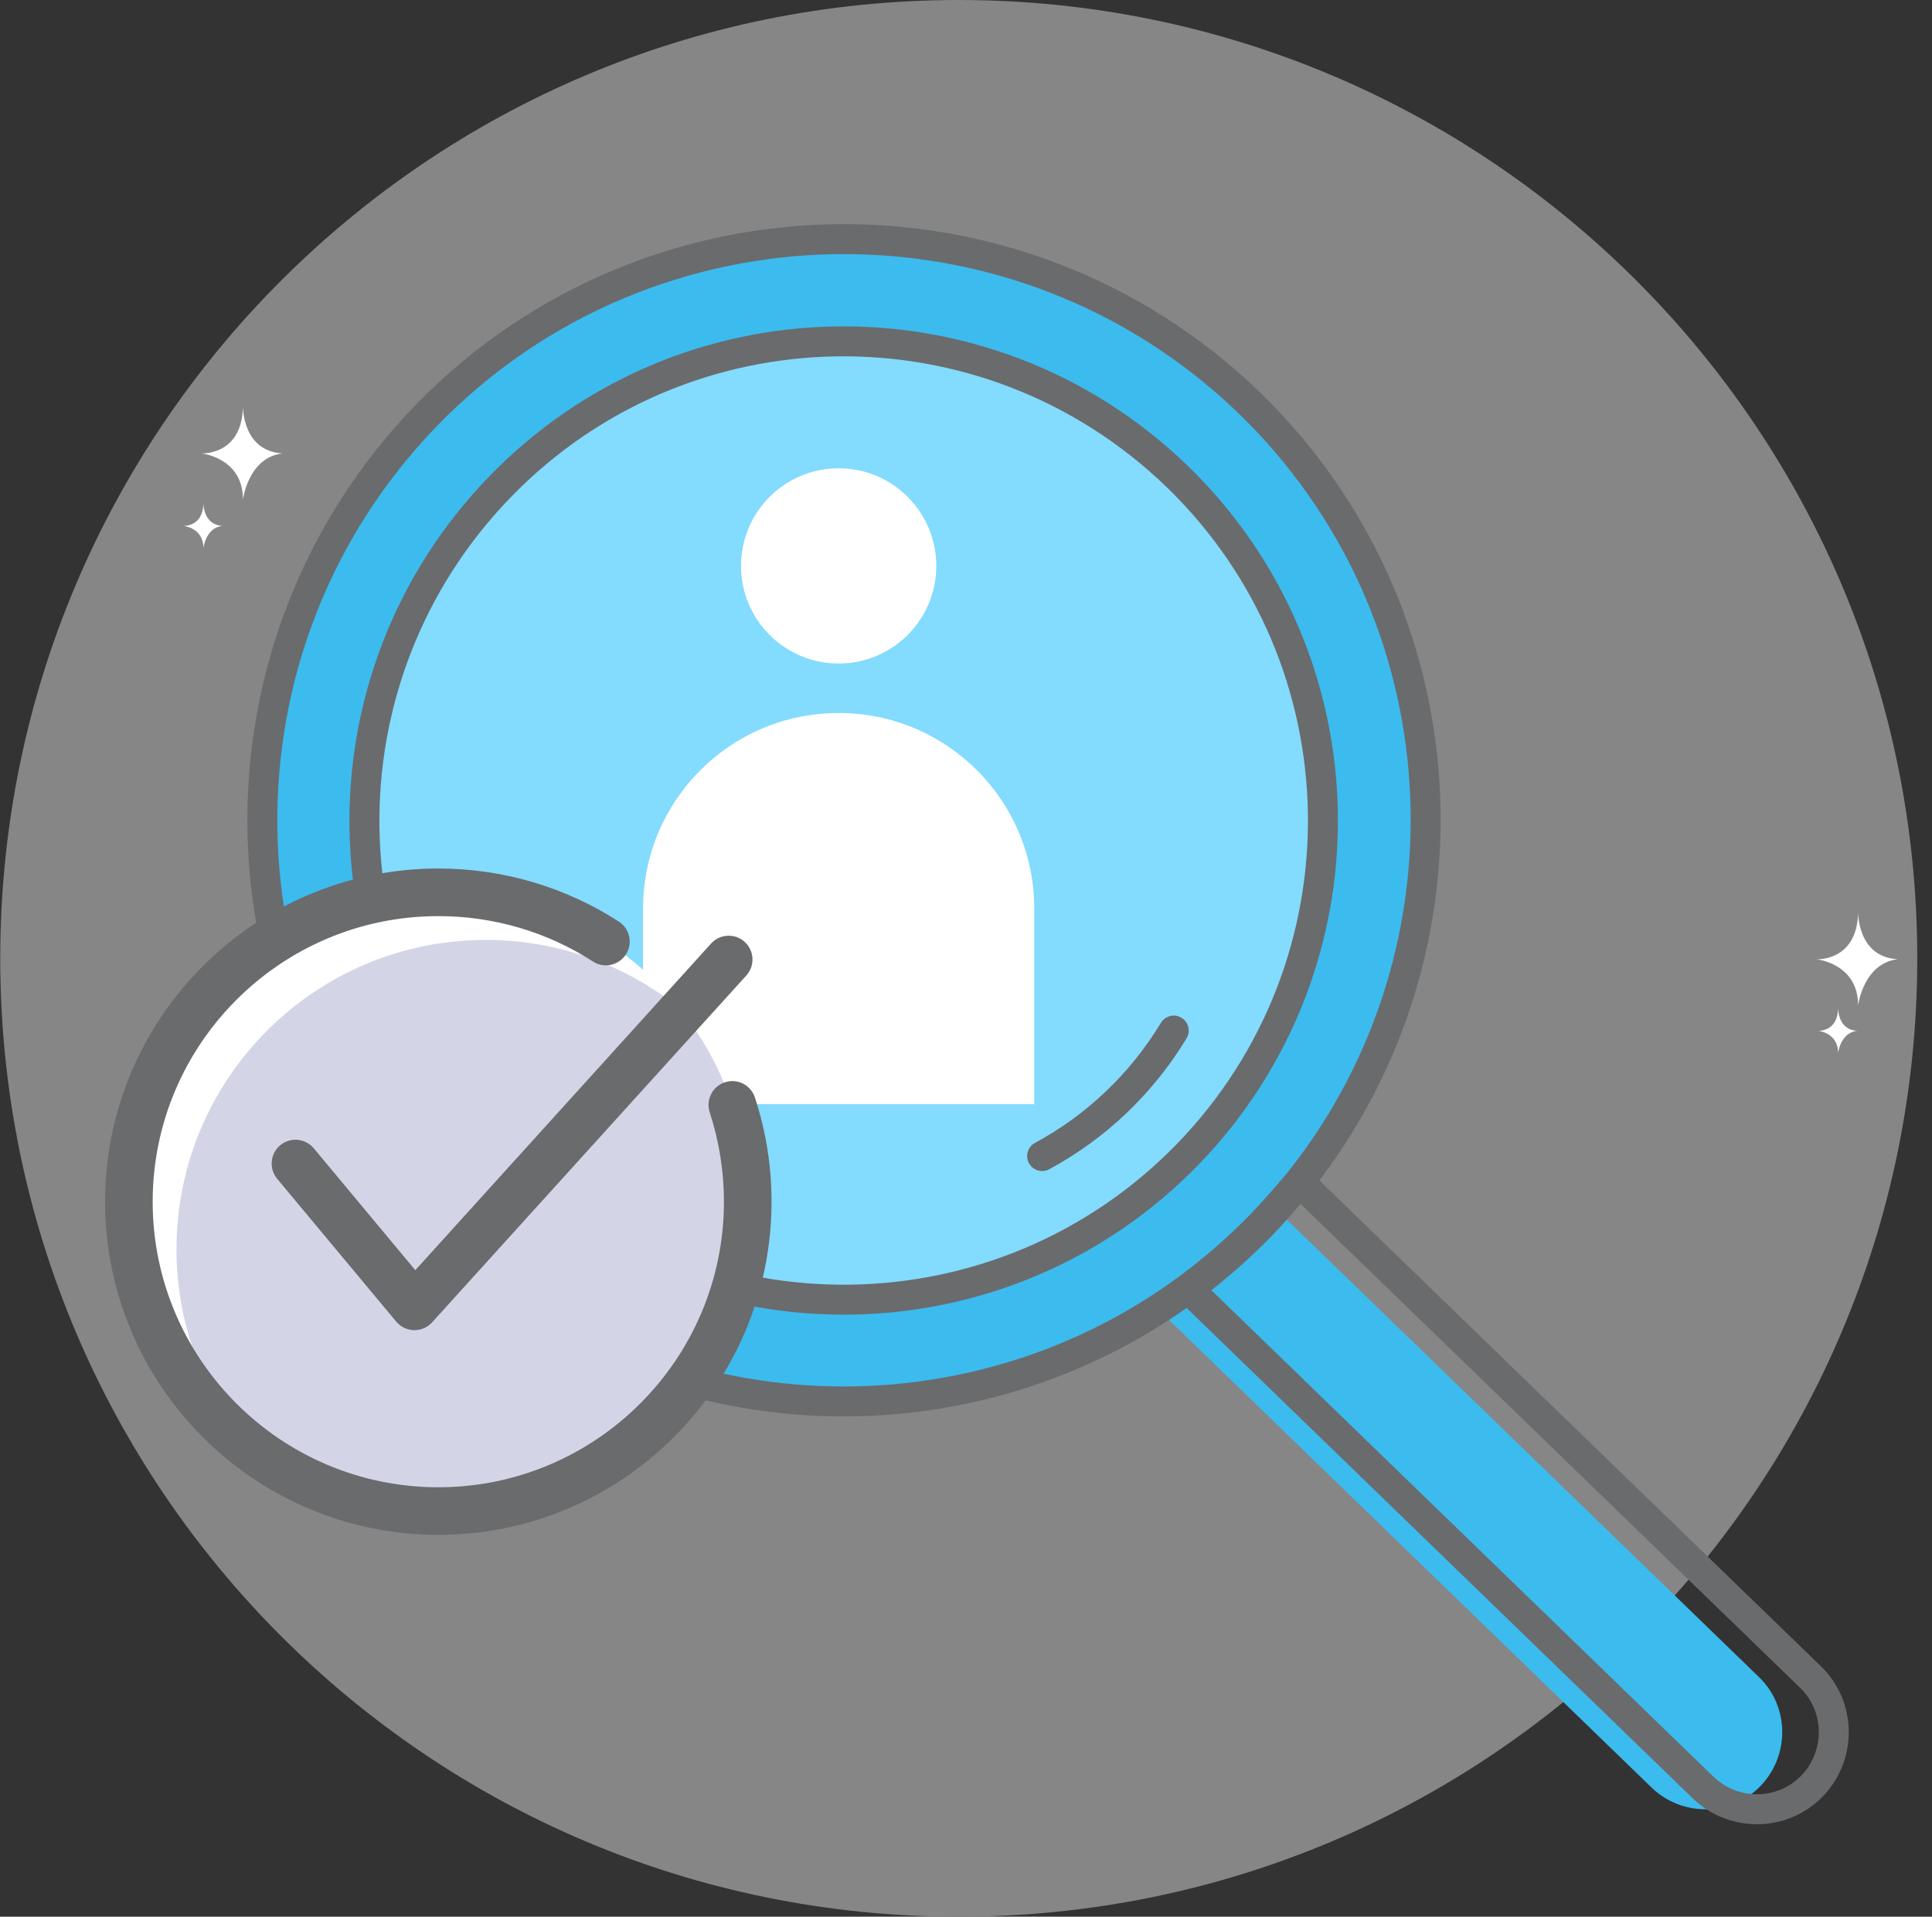 <svg width="129" height="128" viewBox="0 0 129 128" fill="none" xmlns="http://www.w3.org/2000/svg">
<rect x="0" y="0" width="129" height="128" fill="#333333" stroke="none"/>
<g clip-path="url(#clip0_168_6441)">
<path d="M64.016 128C99.362 128 128.016 99.346 128.016 64C128.016 28.654 99.362 0 64.016 0C28.67 0 0.016 28.654 0.016 64C0.016 99.346 28.67 128 64.016 128Z" fill="#868686"/>
<path d="M79.311 77.079C67.008 89.75 46.776 90.077 34.064 77.774C33.941 77.651 33.859 77.57 33.737 77.447C33.328 77.038 32.96 76.67 32.593 76.262C31.285 74.79 30.099 73.237 29.118 71.602C27.647 69.191 26.502 66.615 25.685 63.999C22.456 53.25 24.99 41.151 33.369 32.527C41.217 24.434 52.252 21.369 62.553 23.412C65.046 23.903 67.539 24.72 69.869 25.783C71.708 26.641 73.466 27.704 75.183 28.93C75.632 29.257 76.082 29.584 76.531 29.952C77.267 30.524 77.962 31.137 78.616 31.832C91.287 44.135 91.614 64.367 79.311 77.079Z" fill="#83DBFE"/>
<path d="M83.307 78.918L117.436 111.985C119.48 113.947 119.521 117.216 117.559 119.26C115.597 121.304 112.327 121.345 110.284 119.383L75.909 86.071C77.626 84.804 79.261 83.373 80.773 81.82C81.672 80.88 82.531 79.899 83.307 78.918Z" fill="#3CBBEE"/>
<path d="M86.749 78.918L120.879 111.985C122.922 113.947 122.963 117.216 121.001 119.26C119.039 121.304 115.77 121.345 113.726 119.383L79.352 86.071C81.068 84.804 82.703 83.373 84.215 81.82C85.115 80.88 85.973 79.899 86.749 78.918Z" stroke="#6A6B6D" stroke-width="2" stroke-miterlimit="10" stroke-linecap="round"/>
<path d="M28.464 27.745C13.546 43.154 13.913 67.719 29.323 82.638C43.138 96.044 64.351 97.107 79.352 86.03C81.068 84.763 82.703 83.333 84.216 81.779C85.115 80.839 85.973 79.858 86.79 78.877C99.052 63.427 97.867 40.906 83.398 26.887C67.989 12.009 43.383 12.377 28.464 27.745ZM79.311 77.079C67.008 89.75 46.776 90.077 34.064 77.774C21.352 65.471 21.066 45.239 33.369 32.527C45.672 19.816 65.904 19.529 78.616 31.832C91.287 44.135 91.614 64.367 79.311 77.079Z" fill="#3CBBEE" stroke="#6A6B6D" stroke-width="2" stroke-miterlimit="10" stroke-linecap="round"/>
<path d="M78.371 68.823C76.245 72.338 73.221 75.24 69.583 77.202" stroke="#6A6B6D" stroke-width="2" stroke-miterlimit="10" stroke-linecap="round"/>
<path d="M69.081 73.739H47.936C45.174 73.739 42.936 71.5 42.936 68.739V60.677C42.936 53.457 48.777 47.615 55.997 47.615C63.217 47.615 69.059 53.457 69.059 60.677V73.717C69.059 73.729 69.069 73.739 69.081 73.739Z" fill="white"/>
<path d="M55.997 44.312C59.598 44.312 62.517 41.393 62.517 37.792C62.517 34.191 59.598 31.272 55.997 31.272C52.397 31.272 49.477 34.191 49.477 37.792C49.477 41.393 52.397 44.312 55.997 44.312Z" fill="white"/>
<path d="M14.858 35.117C13.552 35.057 13.582 33.603 13.582 33.603C13.552 35.206 12.246 35.117 12.246 35.117C12.246 35.117 13.582 35.236 13.582 36.601C13.582 36.601 13.73 35.236 14.858 35.117Z" fill="white"/>
<path d="M18.866 30.278C16.164 30.13 16.224 27.132 16.224 27.132C16.164 30.456 13.433 30.278 13.433 30.278C13.433 30.278 16.224 30.545 16.224 33.365C16.224 33.336 16.58 30.545 18.866 30.278Z" fill="white"/>
<path d="M124.008 68.838C122.702 68.779 122.732 67.325 122.732 67.325C122.702 68.928 121.396 68.838 121.396 68.838C121.396 68.838 122.732 68.957 122.732 70.323C122.732 70.323 122.88 68.957 124.008 68.838Z" fill="white"/>
<path d="M126.71 64.059C124.008 63.911 124.068 60.913 124.068 60.913C124.008 64.237 121.277 64.059 121.277 64.059C121.277 64.059 124.068 64.326 124.068 67.147C124.068 67.117 124.424 64.326 126.71 64.059Z" fill="white"/>
<path d="M29.266 100.911C40.676 100.911 49.926 91.66 49.926 80.25C49.926 68.839 40.676 59.589 29.266 59.589C17.855 59.589 8.605 68.839 8.605 80.25C8.605 91.66 17.855 100.911 29.266 100.911Z" fill="white"/>
<path d="M32.444 62.768C21.037 62.768 11.784 72.021 11.784 83.428C11.784 88.323 13.494 92.812 16.342 96.349C19.88 99.197 24.371 100.911 29.266 100.911C40.677 100.911 49.926 91.661 49.926 80.25C49.926 75.355 48.216 70.867 45.368 67.326C41.831 64.481 37.339 62.768 32.444 62.768Z" fill="#D3D5E7"/>
<path d="M29.266 102.5C16.997 102.5 7.016 92.516 7.016 80.25C7.016 67.984 16.997 58 29.266 58C33.563 58 37.73 59.227 41.319 61.544C42.056 62.021 42.266 63.003 41.789 63.74C41.313 64.472 40.334 64.694 39.593 64.211C36.523 62.227 32.95 61.179 29.266 61.179C18.748 61.179 10.194 69.732 10.194 80.25C10.194 90.768 18.748 99.321 29.266 99.321C39.784 99.321 48.337 90.768 48.337 80.25C48.337 78.209 48.016 76.204 47.387 74.284C47.114 73.448 47.568 72.552 48.401 72.278C49.234 71.998 50.133 72.459 50.407 73.289C51.141 75.533 51.516 77.872 51.516 80.25C51.516 92.516 41.535 102.5 29.266 102.5Z" fill="#6A6B6D"/>
<path d="M27.677 88.829C27.664 88.829 27.651 88.829 27.638 88.829C27.177 88.816 26.748 88.61 26.453 88.257L18.506 78.721C17.947 78.044 18.039 77.043 18.71 76.48C19.387 75.921 20.385 76.013 20.951 76.684L27.73 84.824L47.485 63.003C48.083 62.355 49.087 62.317 49.729 62.905C50.375 63.499 50.419 64.503 49.825 65.152L28.846 88.314C28.544 88.645 28.125 88.829 27.677 88.829Z" fill="#6A6B6D"/>
</g>
<defs>
<clipPath id="clip0_168_6441">
<rect width="128" height="128" fill="white" transform="translate(0.016)"/>
</clipPath>
</defs>
</svg>
